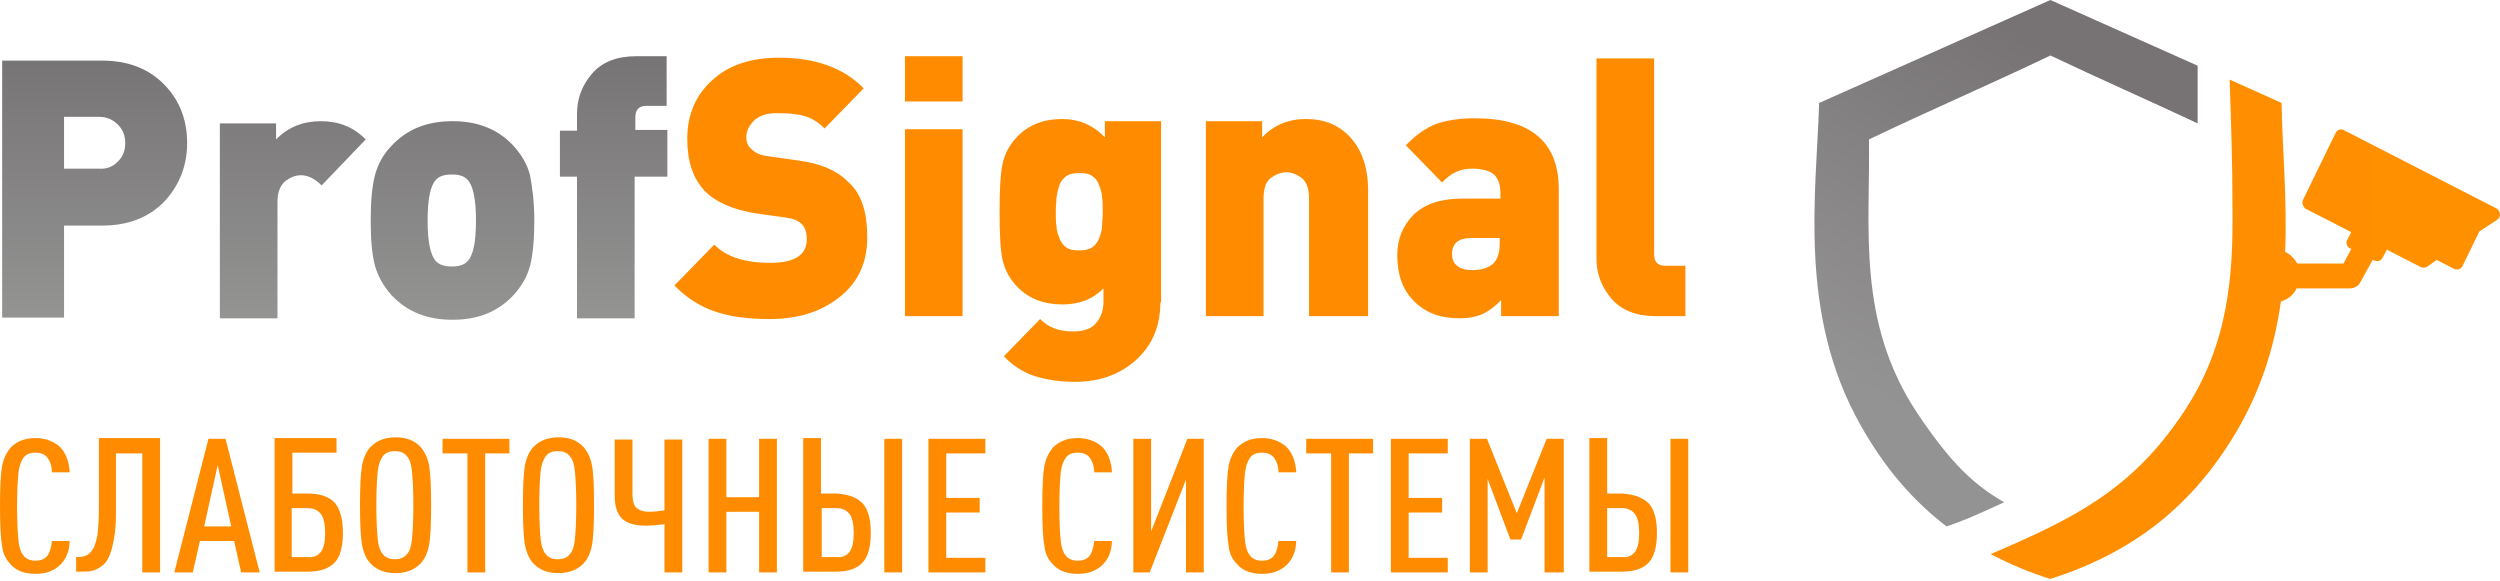 <?xml version="1.0" encoding="UTF-8"?> <svg xmlns="http://www.w3.org/2000/svg" width="688" height="160" viewBox="0 0 688 160" fill="none"> <path fill-rule="evenodd" clip-rule="evenodd" d="M19.187 148.477C19.187 151.893 18.013 154.304 16.055 155.911C14.293 157.317 12.335 157.92 9.789 157.92C6.853 157.92 4.503 157.116 2.937 155.308C1.566 153.902 0.783 152.294 0.587 150.285C0.196 148.276 0 144.66 0 139.235C0 134.011 0.196 130.194 0.587 128.184C0.979 126.175 1.762 124.568 2.937 123.161C4.699 121.353 7.048 120.55 9.789 120.55C12.335 120.55 14.489 121.353 16.251 122.76C18.013 124.367 18.992 126.778 19.187 129.993H14.293C14.293 128.184 13.705 126.778 12.922 125.773C12.139 124.97 11.16 124.568 9.789 124.568C8.223 124.568 7.244 124.97 6.461 125.974C5.874 126.778 5.286 128.184 5.091 129.993C4.895 131.801 4.699 135.016 4.699 139.436C4.699 143.856 4.895 147.071 5.091 148.879C5.286 150.687 5.678 151.893 6.461 152.897C7.244 153.902 8.419 154.304 9.789 154.304C11.16 154.304 12.139 153.902 12.922 153.098C13.705 152.093 14.097 150.687 14.293 148.879H19.187V148.477ZM44.053 157.518H39.158V124.769H31.914V141.043C31.914 144.057 31.718 146.468 31.326 148.477C30.935 150.486 30.543 152.093 29.956 153.299C29.369 154.504 28.781 155.308 27.802 155.911C27.019 156.514 26.04 156.915 25.257 157.116C24.474 157.317 23.495 157.317 22.32 157.317H20.95V153.299H21.537C22.516 153.299 23.103 153.098 23.691 152.897C24.278 152.696 24.865 152.093 25.453 151.29C26.04 150.486 26.432 149.08 26.823 147.271C27.019 145.463 27.215 143.052 27.215 140.038V120.55H44.053V157.518ZM71.463 157.518H66.373L64.415 148.879H55.017L53.059 157.518H47.968L57.367 120.75H62.065L71.463 157.518ZM63.632 144.86L59.912 127.983L56.192 144.86H63.632ZM94.371 146.669C94.371 150.486 93.588 153.299 92.021 154.906C90.455 156.514 87.91 157.317 84.777 157.317H75.575V120.55H92.609V124.568H80.47V135.819H84.777C87.91 135.819 90.455 136.623 92.021 138.23C93.588 140.038 94.371 142.851 94.371 146.669ZM88.301 151.893C89.084 150.888 89.476 149.08 89.476 146.669C89.476 144.258 89.084 142.449 88.301 141.445C87.518 140.44 86.343 139.838 84.581 139.838H80.274V153.299H84.581C86.343 153.5 87.518 152.897 88.301 151.893ZM118.061 127.983C118.453 129.993 118.649 133.81 118.649 139.034C118.649 144.258 118.453 148.075 118.061 150.084C117.67 152.093 116.887 153.902 115.712 155.107C113.95 156.915 111.6 157.719 108.859 157.719C105.922 157.719 103.769 156.915 102.007 155.107C100.832 153.902 100.049 152.093 99.657 150.084C99.266 148.075 99.07 144.258 99.07 139.034C99.07 133.81 99.266 129.993 99.657 127.983C100.049 125.974 100.832 124.166 102.007 122.961C103.769 121.152 106.118 120.349 108.859 120.349C111.796 120.349 113.95 121.152 115.712 122.961C116.887 124.367 117.67 125.974 118.061 127.983ZM113.362 148.477C113.558 146.669 113.754 143.454 113.754 139.034C113.754 134.614 113.558 131.399 113.362 129.591C113.167 127.783 112.775 126.376 111.992 125.572C111.209 124.568 110.23 124.166 108.663 124.166C107.097 124.166 106.118 124.568 105.335 125.572C104.748 126.376 104.16 127.783 103.964 129.591C103.769 131.399 103.573 134.614 103.573 139.034C103.573 143.454 103.769 146.669 103.964 148.477C104.16 150.285 104.552 151.491 105.335 152.495C106.118 153.5 107.293 153.902 108.663 153.902C110.034 153.902 111.209 153.5 111.992 152.495C112.775 151.692 113.167 150.285 113.362 148.477ZM140.381 124.769H133.529V157.518H128.634V124.769H121.781V120.75H140.186V124.769H140.381ZM162.897 127.983C163.289 129.993 163.485 133.81 163.485 139.034C163.485 144.258 163.289 148.075 162.897 150.084C162.506 152.093 161.723 153.902 160.548 155.107C158.786 156.915 156.436 157.719 153.695 157.719C150.758 157.719 148.605 156.915 146.842 155.107C145.668 153.902 144.885 152.093 144.493 150.084C144.101 148.075 143.906 144.258 143.906 139.034C143.906 133.81 144.101 129.993 144.493 127.983C144.885 125.974 145.668 124.166 146.842 122.961C148.605 121.152 150.954 120.349 153.695 120.349C156.632 120.349 158.786 121.152 160.548 122.961C161.723 124.367 162.506 125.974 162.897 127.983ZM158.198 148.477C158.394 146.669 158.59 143.454 158.59 139.034C158.59 134.614 158.394 131.399 158.198 129.591C158.003 127.783 157.611 126.376 156.828 125.572C156.045 124.568 155.066 124.166 153.499 124.166C151.933 124.166 150.954 124.568 150.171 125.572C149.584 126.376 148.996 127.783 148.8 129.591C148.605 131.399 148.409 134.614 148.409 139.034C148.409 143.454 148.605 146.669 148.8 148.477C148.996 150.285 149.388 151.491 150.171 152.495C150.954 153.5 152.129 153.902 153.499 153.902C154.87 153.902 156.045 153.5 156.828 152.495C157.611 151.692 158.003 150.285 158.198 148.477ZM187.763 157.518H182.868V144.258C181.106 144.459 179.539 144.66 177.777 144.66C174.84 144.66 172.687 144.057 171.316 142.851C169.946 141.646 169.163 139.436 169.163 136.422V120.951H174.057V136.02C174.057 137.828 174.449 139.235 175.232 139.838C176.015 140.44 176.994 140.842 178.56 140.842C179.931 140.842 181.497 140.641 182.868 140.44V120.951H187.763V157.518ZM213.803 157.518H208.908V140.842H199.902V157.518H195.007V120.75H199.902V136.824H208.908V120.75H213.803V157.518ZM248.262 157.518H243.367V120.75H248.262V157.518ZM237.297 138.431C238.864 140.038 239.647 142.851 239.647 146.669C239.647 150.486 238.864 153.299 237.297 154.906C235.731 156.514 233.382 157.317 230.053 157.317H221.047V120.55H225.942V135.819H230.053C233.382 136.02 235.731 136.824 237.297 138.431ZM233.773 151.893C234.556 150.888 234.948 149.08 234.948 146.669C234.948 144.258 234.556 142.449 233.773 141.445C232.99 140.44 231.815 139.838 230.249 139.838H226.137V153.299H230.249C231.815 153.5 232.99 152.897 233.773 151.893ZM271.169 157.518H255.506V120.75H271.169V124.769H260.401V137.025H269.603V141.043H260.401V153.5H271.169V157.518ZM306.02 148.477C306.02 151.893 304.845 154.304 302.887 155.911C301.125 157.317 299.167 157.92 296.622 157.92C293.685 157.92 291.335 157.116 289.769 155.308C288.399 153.902 287.616 152.294 287.42 150.285C287.028 148.276 286.832 144.66 286.832 139.235C286.832 134.011 287.028 130.194 287.42 128.184C287.811 126.175 288.594 124.568 289.769 123.161C291.531 121.353 293.881 120.55 296.622 120.55C299.167 120.55 301.321 121.353 303.083 122.76C304.845 124.367 305.824 126.778 306.02 129.993H301.125C301.125 128.184 300.538 126.778 299.754 125.773C298.971 124.97 297.992 124.568 296.622 124.568C295.055 124.568 294.077 124.97 293.293 125.974C292.706 126.778 292.119 128.184 291.923 129.993C291.727 131.801 291.531 135.016 291.531 139.436C291.531 143.856 291.727 147.071 291.923 148.879C292.119 150.687 292.51 151.893 293.293 152.897C294.077 153.902 295.251 154.304 296.622 154.304C297.992 154.304 298.971 153.902 299.754 153.098C300.538 152.093 300.929 150.687 301.125 148.879H306.02V148.477ZM331.277 157.518H326.382V132.002L316.397 157.518H311.893V120.75H316.788V146.267L326.774 120.75H331.277V157.518ZM356.729 148.477C356.729 151.893 355.555 154.304 353.597 155.911C351.835 157.317 349.877 157.92 347.331 157.92C344.395 157.92 342.045 157.116 340.479 155.308C339.108 153.902 338.325 152.294 338.129 150.285C337.738 148.276 337.542 144.66 337.542 139.235C337.542 134.011 337.738 130.194 338.129 128.184C338.521 126.175 339.304 124.568 340.479 123.161C342.241 121.353 344.59 120.55 347.331 120.55C349.877 120.55 352.03 121.353 353.793 122.76C355.555 124.367 356.534 126.778 356.729 129.993H351.835C351.835 128.184 351.247 126.778 350.464 125.773C349.681 124.97 348.702 124.568 347.331 124.568C345.765 124.568 344.786 124.97 344.003 125.974C343.416 126.778 342.828 128.184 342.632 129.993C342.437 131.801 342.241 135.016 342.241 139.436C342.241 143.856 342.437 147.071 342.632 148.879C342.828 150.687 343.22 151.893 344.003 152.897C344.786 153.902 345.961 154.304 347.331 154.304C348.702 154.304 349.681 153.902 350.464 153.098C351.247 152.093 351.639 150.687 351.835 148.879H356.729V148.477ZM378.07 124.769H371.218V157.518H366.323V124.769H359.47V120.75H377.875V124.769H378.07ZM398.433 157.518H382.769V120.75H398.433V124.769H387.664V137.025H396.866V141.043H387.664V153.5H398.433V157.518ZM429.955 157.518H425.06V131.399L418.599 148.477H415.662L409.397 131.801V157.518H404.502V120.75H409.201L417.424 141.244L425.647 120.75H430.346V157.518H429.955ZM464.61 157.518H459.715V120.75H464.61V157.518ZM453.645 138.431C455.212 140.038 455.995 142.851 455.995 146.669C455.995 150.486 455.212 153.299 453.645 154.906C452.079 156.514 449.73 157.317 446.401 157.317H437.395V120.55H442.29V135.819H446.401C449.534 136.02 451.883 136.824 453.645 138.431ZM449.925 151.893C450.709 150.888 451.1 149.08 451.1 146.669C451.1 144.258 450.709 142.449 449.925 141.445C449.142 140.44 447.967 139.838 446.401 139.838H442.29V153.299H446.401C447.967 153.5 449.142 152.897 449.925 151.893Z" fill="#FF8C00"></path> <path fill-rule="evenodd" clip-rule="evenodd" d="M45.234 23.306C49.541 27.727 51.499 33.151 51.499 39.38C51.499 45.608 49.345 51.033 45.234 55.453C40.926 59.873 35.249 62.083 28.004 62.083H17.627V87.399H0.594V16.676H28.004C35.249 16.676 40.926 18.886 45.234 23.306ZM32.508 44.403C33.878 42.996 34.465 41.389 34.465 39.38C34.465 37.371 33.878 35.763 32.508 34.357C31.137 32.95 29.375 32.147 27.221 32.147H17.627V46.412H27.221C29.375 46.613 31.137 45.809 32.508 44.403ZM100.642 38.375L88.503 51.033C86.741 49.225 84.784 48.22 82.826 48.22C81.259 48.22 79.889 48.823 78.518 49.828C77.148 51.033 76.364 52.841 76.364 55.453V87.6H60.505V33.955H75.973V38.375C79.301 34.96 83.413 33.352 88.308 33.352C93.202 33.352 97.314 34.96 100.642 38.375ZM147.045 60.677C147.045 65.901 146.653 70.12 145.87 73.134C145.087 76.147 143.52 78.76 141.367 81.171C137.059 85.791 131.577 88.002 124.529 88.002C117.48 88.002 111.998 85.791 107.691 81.171C105.537 78.76 103.971 75.947 103.188 73.134C102.405 70.12 102.013 66.102 102.013 60.677C102.013 55.453 102.405 51.234 103.188 48.22C103.971 45.206 105.537 42.394 107.691 40.184C111.998 35.562 117.48 33.352 124.529 33.352C131.577 33.352 137.059 35.562 141.367 40.184C143.52 42.594 145.087 45.206 145.87 48.22C146.457 51.435 147.045 55.453 147.045 60.677ZM128.64 71.928C130.207 70.321 130.99 66.704 130.99 60.677C130.99 54.85 130.207 51.033 128.64 49.426C127.661 48.421 126.291 48.019 124.333 48.019C122.375 48.019 121.005 48.421 120.026 49.426C118.459 51.033 117.676 54.65 117.676 60.677C117.676 66.504 118.459 70.321 120.026 71.928C121.005 72.933 122.375 73.335 124.333 73.335C126.291 73.335 127.661 72.933 128.64 71.928ZM183.462 48.622H174.651V87.6H158.792V48.622H154.093V35.964H158.792V31.343C158.792 27.124 160.163 23.507 162.904 20.293C165.645 17.078 169.756 15.471 175.043 15.471H183.462V29.133H177.98C175.826 29.133 174.847 30.138 174.847 32.348V35.763H183.657V48.622H183.462Z" fill="url(#paint0_linear_1342_2510)"></path> <path fill-rule="evenodd" clip-rule="evenodd" d="M238.668 65.298C238.668 72.33 236.123 77.755 231.033 81.773C225.942 85.792 219.677 87.801 211.845 87.801C206.167 87.801 201.077 87.198 196.965 85.792C192.658 84.385 188.938 81.974 185.609 78.559L196.574 67.307C199.902 70.723 204.993 72.33 212.041 72.33C218.698 72.33 222.026 70.12 222.026 65.901C222.026 64.093 221.635 62.686 220.656 61.681C219.677 60.677 218.111 60.074 216.153 59.873L207.734 58.668C201.664 57.663 196.965 55.654 193.833 52.439C190.7 49.024 189.134 44.403 189.134 38.174C189.134 31.544 191.483 26.119 195.986 22.101C200.489 17.882 206.755 15.873 214.39 15.873C224.376 15.873 232.207 18.685 237.69 24.311L226.921 35.361C225.159 33.553 223.397 32.549 221.439 31.946C219.481 31.343 216.936 31.142 213.803 31.142C211.062 31.142 209.104 31.745 207.538 33.151C206.167 34.558 205.384 35.964 205.384 37.773C205.384 38.978 205.776 40.184 206.755 40.987C207.929 42.193 209.496 42.795 211.454 42.996L219.873 44.202C225.942 45.005 230.445 47.015 233.382 50.028C237.102 53.243 238.668 58.467 238.668 65.298ZM264.904 86.997H249.045V35.562H264.904V86.997ZM264.904 27.927H249.045V15.471H264.904V27.927ZM319.334 83.18C319.334 89.609 317.18 94.833 312.873 98.851C308.566 102.869 302.888 105.08 295.839 105.08C291.532 105.08 287.812 104.477 284.679 103.472C281.547 102.468 278.805 100.659 276.26 98.047L286.245 87.801C288.399 90.011 291.336 91.216 295.252 91.216C298.384 91.216 300.538 90.413 301.713 88.805C303.083 87.198 303.671 85.189 303.671 83.18V79.362C300.734 82.376 297.014 83.782 292.315 83.782C287.224 83.782 283.113 82.175 279.98 78.96C277.826 76.75 276.456 74.138 275.869 71.326C275.281 68.513 275.085 64.093 275.085 58.266C275.085 52.439 275.281 48.22 275.869 45.206C276.456 42.394 277.826 39.782 279.98 37.572C283.113 34.357 287.224 32.749 292.315 32.749C296.818 32.749 300.734 34.357 304.062 37.773V33.352H319.53V83.18H319.334ZM303.279 62.284C303.279 61.28 303.475 59.873 303.475 58.266C303.475 56.659 303.475 55.252 303.279 54.248C303.279 53.243 302.888 52.038 302.496 51.033C302.104 49.828 301.517 49.024 300.538 48.421C299.755 47.818 298.58 47.617 297.014 47.617C295.643 47.617 294.469 47.818 293.49 48.421C292.707 49.024 291.923 49.828 291.532 51.033C291.14 52.239 290.944 53.243 290.749 54.248C290.749 55.252 290.553 56.659 290.553 58.266C290.553 59.873 290.553 61.28 290.749 62.284C290.749 63.289 291.14 64.494 291.532 65.499C291.923 66.504 292.511 67.508 293.49 68.111C294.273 68.714 295.448 68.915 297.014 68.915C298.384 68.915 299.559 68.714 300.538 68.111C301.321 67.508 302.104 66.704 302.496 65.499C302.888 64.494 303.279 63.289 303.279 62.284ZM376.113 86.997H360.254V54.85C360.254 52.038 359.667 50.229 358.296 49.024C356.926 48.019 355.555 47.416 353.989 47.416C352.422 47.416 351.052 48.019 349.681 49.024C348.311 50.028 347.723 52.038 347.723 54.85V86.997H331.864V33.352H347.332V37.773C350.66 34.357 354.576 32.749 359.471 32.749C364.366 32.749 368.281 34.357 371.218 37.371C374.743 40.987 376.505 46.01 376.505 52.64V86.997H376.113ZM428.585 86.997H413.117V82.577C411.355 84.385 409.789 85.591 408.027 86.394C406.265 87.198 404.111 87.6 401.566 87.6C396.279 87.6 392.168 85.993 389.035 82.778C385.903 79.563 384.532 75.545 384.532 70.12C384.532 65.7 386.098 62.083 389.035 59.07C392.168 56.056 396.671 54.65 402.545 54.65H412.922V53.243C412.922 50.832 412.334 49.225 411.159 48.019C409.985 47.015 407.831 46.412 405.09 46.412C401.957 46.412 399.216 47.617 396.867 50.229L386.882 39.983C389.623 37.17 392.168 35.361 395.105 34.156C397.846 33.151 401.566 32.549 405.873 32.549C421.145 32.549 428.976 38.978 428.976 52.038V86.997H428.585ZM412.726 66.905V65.499H405.09C401.37 65.499 399.608 66.905 399.608 69.919C399.608 71.326 399.999 72.33 400.978 73.134C401.957 73.938 403.328 74.339 405.286 74.339C407.635 74.339 409.593 73.737 410.964 72.531C412.138 71.326 412.726 69.517 412.726 66.905ZM464.023 86.997H455.604C450.317 86.997 446.206 85.39 443.465 82.175C440.724 78.96 439.353 75.344 439.353 71.125V16.073H455.212V69.919C455.212 72.129 456.191 73.134 458.345 73.134H463.827V86.997H464.023Z" fill="#FF8C00"></path> <path fill-rule="evenodd" clip-rule="evenodd" d="M564.263 15.27C548.404 22.904 530.196 30.74 514.337 38.375C514.728 62.485 510.812 88.403 527.65 113.719C537.244 127.984 543.314 133.409 551.537 138.231C546.251 140.642 541.16 143.053 535.678 144.861C526.476 137.829 518.644 128.788 511.987 116.934C494.758 86.394 499.848 53.243 500.631 28.329L564.263 0L604.792 18.082V33.955C591.087 27.526 577.381 21.498 564.263 15.27Z" fill="url(#paint1_linear_1342_2510)"></path> <path fill-rule="evenodd" clip-rule="evenodd" d="M686.824 57.262L644.924 35.764C644.141 35.362 643.162 35.764 642.771 36.567L633.764 55.052C633.569 55.453 633.569 55.855 633.764 56.458C633.96 56.86 634.156 57.262 634.548 57.463L647.078 63.892L645.903 66.102C645.512 66.906 645.903 67.91 646.687 68.312L647.078 68.513L644.924 72.531H632.198C631.415 71.125 630.24 69.919 628.87 69.317C629.457 54.65 628.087 40.787 627.891 28.33L613.598 21.9C613.99 33.554 614.381 45.207 614.381 57.061C614.577 75.545 613.402 94.833 600.872 113.518C586.579 135.017 570.328 142.852 547.812 152.496C552.903 155.108 558.385 157.519 564.259 159.327C586.187 152.295 603.613 139.839 616.535 116.934C622.8 105.683 626.129 94.23 627.695 82.979C629.653 82.376 631.219 81.171 632.002 79.363H646.687C647.861 79.363 649.036 78.76 649.623 77.554L652.952 71.527L653.539 71.728C654.322 72.13 655.301 71.728 655.693 70.924L656.868 68.714L666.266 73.536C666.853 73.737 667.44 73.737 668.028 73.335L670.573 71.527L675.272 73.938C675.468 74.139 675.859 74.139 676.055 74.139C676.251 74.139 676.447 74.139 676.643 74.139C677.034 73.938 677.426 73.737 677.621 73.335L682.32 63.691L687.215 60.476C687.802 60.075 687.998 59.472 687.998 58.869C687.803 58.065 687.411 57.463 686.824 57.262Z" fill="url(#paint2_linear_1342_2510)"></path> <defs> <linearGradient id="paint0_linear_1342_2510" x1="92.009" y1="15.502" x2="92.009" y2="88.188" gradientUnits="userSpaceOnUse"> <stop stop-color="#777475"></stop> <stop offset="1" stop-color="#949493"></stop> </linearGradient> <linearGradient id="paint1_linear_1342_2510" x1="512.004" y1="106.142" x2="568.611" y2="18.152" gradientUnits="userSpaceOnUse"> <stop stop-color="#949393"></stop> <stop offset="1" stop-color="#777375"></stop> </linearGradient> <linearGradient id="paint2_linear_1342_2510" x1="547.739" y1="90.52" x2="687.765" y2="90.52" gradientUnits="userSpaceOnUse"> <stop stop-color="#FF8E00"></stop> <stop offset="1" stop-color="#FF9000"></stop> </linearGradient> </defs> </svg> 